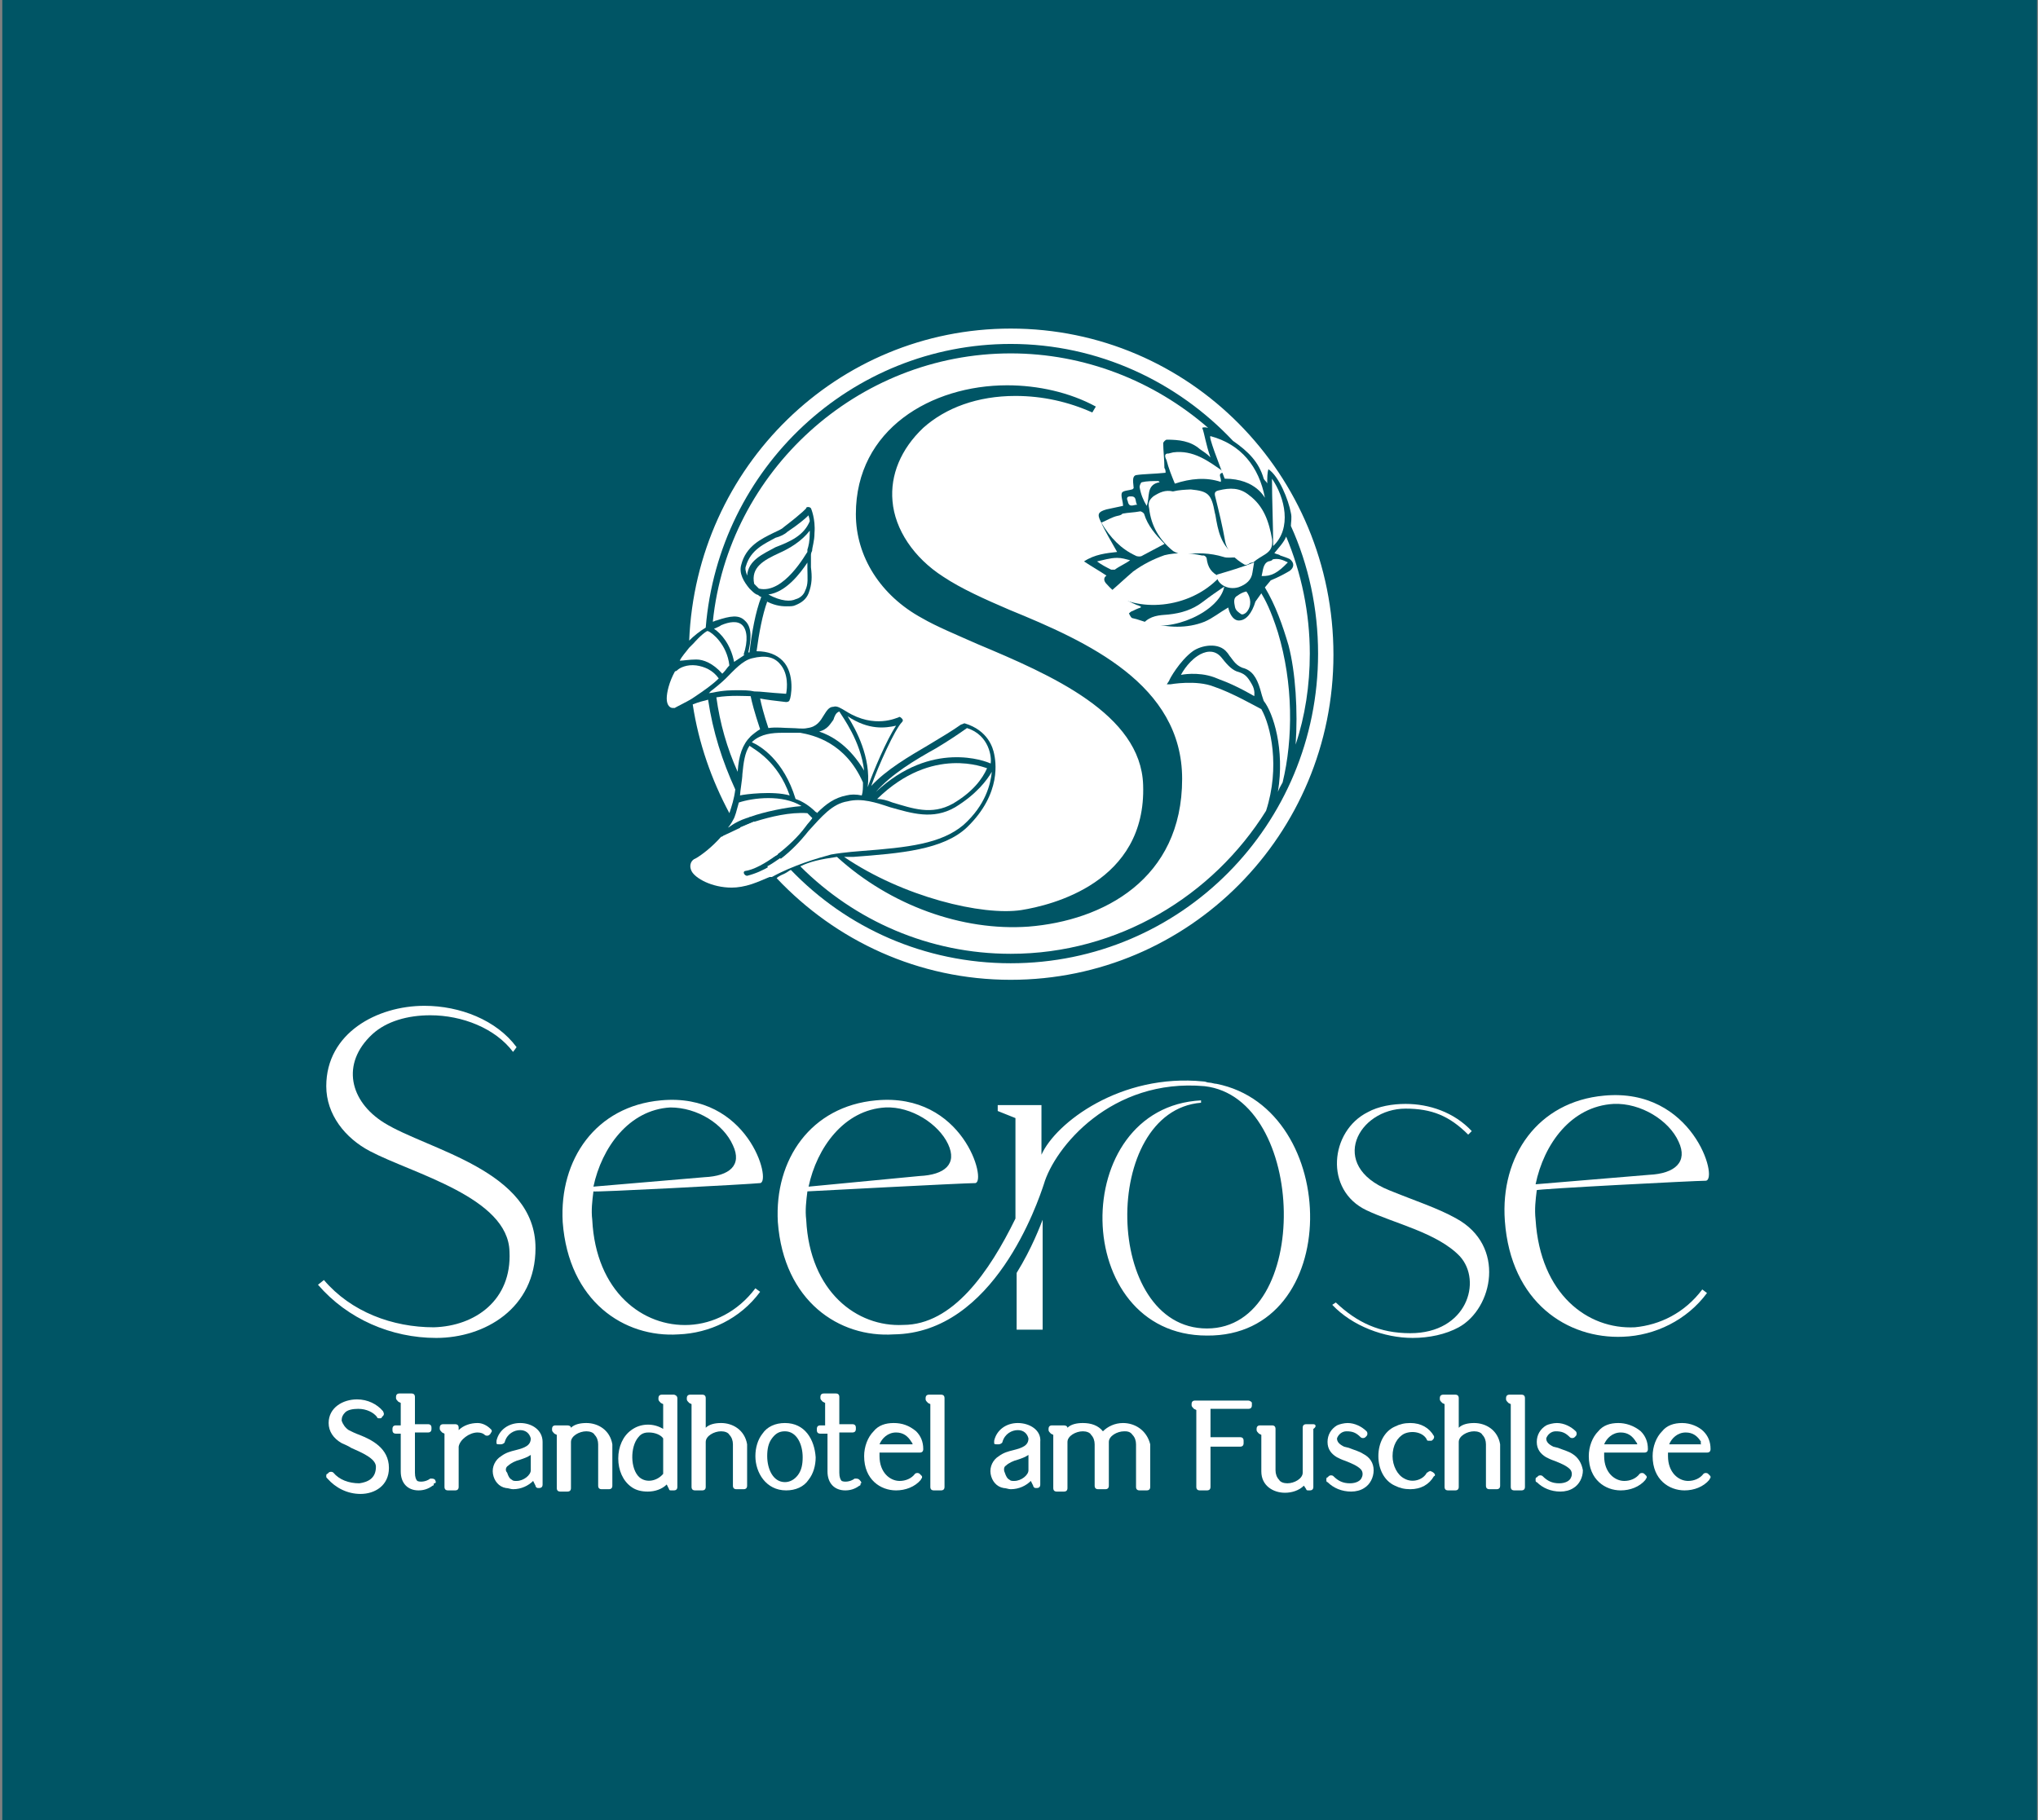 <?xml version="1.0" encoding="utf-8"?>
<!-- Generator: Adobe Illustrator 28.2.0, SVG Export Plug-In . SVG Version: 6.00 Build 0)  -->
<svg version="1.1" id="Ebene_1" xmlns="http://www.w3.org/2000/svg" xmlns:xlink="http://www.w3.org/1999/xlink" x="0px" y="0px"
	 width="172.4px" height="154px" viewBox="0 0 172.4 154" style="enable-background:new 0 0 172.4 154;" xml:space="preserve">
<rect x="0" y="0" width="172.4" height="154" fill="#808080" stroke="none"/>
<style type="text/css">
	.st0{clip-path:url(#SVGID_00000050630909109616649960000003694314676573354391_);fill:#005565;}
	.st1{fill:#FFFFFF;}
	.st2{clip-path:url(#SVGID_00000064349973829220420010000015465928600622386831_);fill:#FFFFFF;}
	.st3{clip-path:url(#SVGID_00000065038587178009149510000003699307264028533411_);fill:#FFFFFF;}
	.st4{clip-path:url(#SVGID_00000007430661172148442190000009166970392645404860_);fill:#FFFFFF;}
	.st5{clip-path:url(#SVGID_00000048466568006379841420000004499800692176373147_);fill:#FFFFFF;}
	.st6{clip-path:url(#SVGID_00000048470808784494991530000007287864109742127511_);fill:#FFFFFF;}
	.st7{clip-path:url(#SVGID_00000034047492393642182230000000309932039469649062_);fill:#FFFFFF;}
	.st8{clip-path:url(#SVGID_00000060713131531271417860000005252176297628378537_);fill:#FFFFFF;}
	.st9{clip-path:url(#SVGID_00000129884556040565375400000016090350112371642780_);fill:#FFFFFF;}
	.st10{clip-path:url(#SVGID_00000049929572027368374470000005458617428962556077_);fill:#FFFFFF;}
</style>
<g>
	<defs>
		<rect id="SVGID_1_" x="0.2" width="172.1" height="154"/>
	</defs>
	<use xlink:href="#SVGID_1_"  style="overflow:visible;fill:#005565;"/>
	<clipPath id="SVGID_00000072969535892269264480000013352710082875835828_">
		<use xlink:href="#SVGID_1_"  style="overflow:visible;"/>
	</clipPath>
	<polygon style="clip-path:url(#SVGID_00000072969535892269264480000013352710082875835828_);fill:#005565;" points="0.2,0 
		0.2,155.1 172.4,155.1 172.4,0 0.2,0 	"/>
</g>
<path class="st1" d="M30.4,121.4c-0.3-0.1-0.7-0.3-0.9-0.4c-0.3-0.2-0.5-0.5-0.6-0.8c0-0.3,0.1-0.5,0.3-0.7c0.2-0.2,0.6-0.3,1.1-0.3
	c0.7,0,1.3,0.3,1.6,0.7c0,0.1,0.1,0.1,0.2,0.1c0.1,0,0.2,0,0.2-0.1l0.1-0.1c0.1-0.1,0.1-0.2,0-0.4c-0.5-0.6-1.3-1-2.2-1
	c-1.2,0-2.4,0.7-2.4,2c0,0.7,0.4,1.3,1.1,1.7c0.2,0.1,0.5,0.2,0.8,0.4c0.9,0.4,2.1,0.9,2.1,1.6c0,1-0.7,1.3-1.4,1.4
	c-0.9,0-1.7-0.3-2.2-0.9c-0.1-0.1-0.3-0.1-0.4,0l-0.1,0.1c-0.1,0-0.1,0.1-0.1,0.2c0,0.1,0,0.1,0.1,0.2c0.7,0.8,1.7,1.3,2.8,1.3
	c1.2,0,2.4-0.7,2.4-2.2C32.9,122.5,31.4,121.8,30.4,121.4L30.4,121.4z"/>
<path class="st1" d="M36.8,125.2c-0.1-0.1-0.2-0.1-0.4-0.1c-0.4,0.3-0.9,0.3-1.1,0.2c-0.1-0.1-0.2-0.3-0.2-0.7v-3.4h1.1
	c0.2,0,0.3-0.1,0.3-0.3v-0.1c0-0.2-0.1-0.3-0.3-0.3h-1.1v-2.3c0-0.2-0.1-0.3-0.3-0.3h-1c-0.2,0-0.3,0.1-0.3,0.3v0.1
	c0,0.1,0.1,0.2,0.2,0.3l0.2,0.1v1.9h-0.4c-0.2,0-0.3,0.1-0.3,0.3v0.1c0,0.2,0.1,0.3,0.3,0.3h0.4v3.2c0,1,0.6,1.6,1.5,1.6
	c0.4,0,0.8-0.1,1.2-0.4c0.1,0,0.1-0.1,0.1-0.2C36.9,125.5,36.9,125.4,36.8,125.2L36.8,125.2L36.8,125.2z"/>
<path class="st1" d="M40.4,120.4c-0.6,0-1.2,0.2-1.6,0.6v-0.2c0-0.2-0.1-0.3-0.3-0.3h-1c-0.2,0-0.3,0.1-0.3,0.3v0.1
	c0,0.1,0.1,0.2,0.2,0.3l0.2,0.1v4.5c0,0.2,0.1,0.3,0.3,0.3h0.6c0.2,0,0.3-0.1,0.3-0.3l0-3.4c0.1-0.6,0.9-1.2,1.6-1.2
	c0.3,0,0.5,0.1,0.6,0.2c0.1,0.1,0.3,0.1,0.4,0l0.1-0.1c0-0.1,0.1-0.1,0.1-0.2c0-0.1,0-0.1-0.1-0.2C41.2,120.6,40.8,120.4,40.4,120.4
	L40.4,120.4z"/>
<path class="st1" d="M44,120.4c-1,0-1.8,0.6-2,1.5c0,0.1,0,0.2,0,0.2c0,0.1,0.1,0.1,0.2,0.1l0.2,0c0.1,0,0.3-0.1,0.3-0.2
	c0.2-0.7,0.8-1,1.3-1c0.5,0,0.8,0.3,0.9,0.7c0,0,0,0,0,0c0,0.6-0.5,0.8-1.3,1c-0.4,0.1-0.8,0.2-1.2,0.5c-0.5,0.3-0.8,0.9-0.7,1.5
	c0.1,0.6,0.5,1.1,1.1,1.2c0.2,0,0.4,0.1,0.6,0.1c0.7,0,1.3-0.3,1.7-0.7l0.2,0.4c0,0.1,0.1,0.2,0.2,0.2h0.1c0.2,0,0.3-0.1,0.3-0.3
	v-3.6C45.9,121,45,120.4,44,120.4L44,120.4z M43,124c0.2-0.2,0.6-0.4,1-0.5c0.3-0.1,0.6-0.2,0.9-0.4l0,1.3c0,0.4-0.6,0.9-1.2,0.9
	c-0.2,0-0.3,0-0.4-0.1c0,0,0,0,0,0c-0.2-0.1-0.3-0.3-0.4-0.6C42.7,124.4,42.8,124.1,43,124L43,124z"/>
<path class="st1" d="M49.6,120.4c-0.5,0-1,0.1-1.3,0.4c0-0.1-0.1-0.2-0.3-0.2h-1c-0.2,0-0.3,0.1-0.3,0.3v0.1c0,0.1,0.1,0.2,0.2,0.3
	l0.2,0.1v4.5c0,0.2,0.1,0.3,0.3,0.3h0.6c0.2,0,0.3-0.1,0.3-0.3V122c0-0.5,0.7-0.9,1.3-0.9c0.3,0,0.6,0.1,0.7,0.3
	c0.2,0.2,0.3,0.5,0.3,0.8v3.5c0,0.2,0.1,0.3,0.3,0.3h0.6c0.2,0,0.3-0.1,0.3-0.3v-3.5C51.6,121,50.6,120.4,49.6,120.4L49.6,120.4z"/>
<path class="st1" d="M57,118h-1c-0.2,0-0.3,0.1-0.3,0.3v0.1c0,0.1,0.1,0.2,0.2,0.3l0.2,0.1v2.1c-0.8-0.5-1.9-0.5-2.7,0.1
	c0,0,0,0,0,0c-0.7,0.5-1.1,1.4-1.1,2.4c0,1,0.4,1.9,1.1,2.4c0.4,0.3,0.9,0.4,1.4,0.4c0.6,0,1.2-0.2,1.6-0.6l0.2,0.4
	c0,0.1,0.1,0.1,0.2,0.1H57c0.2,0,0.3-0.1,0.3-0.3v-7.5C57.3,118.1,57.1,118,57,118L57,118z M56.1,121.7v3c-0.5,0.6-1.4,0.8-2,0.3
	c-0.8-0.7-0.8-2.6-0.1-3.4c0.3-0.4,0.7-0.4,0.9-0.4C55.4,121.2,55.9,121.4,56.1,121.7L56.1,121.7z"/>
<path class="st1" d="M61,120.4c-0.5,0-1,0.1-1.3,0.4v-2.5c0-0.2-0.1-0.3-0.3-0.3h-1c-0.2,0-0.3,0.1-0.3,0.3v0.1
	c0,0.1,0.1,0.2,0.2,0.3l0.2,0.1v7c0,0.2,0.1,0.3,0.3,0.3h0.6c0.2,0,0.3-0.1,0.3-0.3V122c0-0.5,0.7-0.9,1.3-0.9
	c0.3,0,0.6,0.1,0.7,0.3c0.2,0.2,0.3,0.5,0.3,0.8v3.5c0,0.2,0.1,0.3,0.3,0.3h0.6c0.2,0,0.3-0.1,0.3-0.3v-3.5
	C63,121,62,120.4,61,120.4L61,120.4z"/>
<path class="st1" d="M66.4,120.4c-0.8,0-1.5,0.3-1.9,0.9c-0.4,0.5-0.6,1.2-0.6,1.9c0,1.4,0.9,2.9,2.6,2.9c0.8,0,1.5-0.3,1.9-0.9
	c0.4-0.5,0.6-1.2,0.6-1.9C68.9,121.8,68.1,120.4,66.4,120.4L66.4,120.4z M66.4,125.4c-1,0-1.5-1.1-1.5-2.2c0-0.6,0.1-1.1,0.4-1.5
	c0.3-0.4,0.6-0.6,1.1-0.6c1,0,1.5,1.1,1.5,2.2c0,0.6-0.1,1.1-0.4,1.5C67.2,125.2,66.8,125.4,66.4,125.4L66.4,125.4z"/>
<path class="st1" d="M72.7,125.2c-0.1-0.1-0.2-0.1-0.4-0.1c-0.4,0.3-0.9,0.3-1.1,0.2c-0.1-0.1-0.2-0.3-0.2-0.7v-3.4h1.1
	c0.2,0,0.3-0.1,0.3-0.3v-0.1c0-0.2-0.1-0.3-0.3-0.3h-1.1v-2.3c0-0.2-0.1-0.3-0.3-0.3h-1c-0.2,0-0.3,0.1-0.3,0.3v0.1
	c0,0.1,0.1,0.2,0.2,0.3l0.2,0.1v1.9h-0.4c-0.2,0-0.3,0.1-0.3,0.3v0.1c0,0.2,0.1,0.3,0.3,0.3H70v3.2c0,1,0.6,1.6,1.5,1.6
	c0.4,0,0.8-0.1,1.2-0.4c0.1,0,0.1-0.1,0.1-0.2C72.9,125.5,72.9,125.4,72.7,125.2L72.7,125.2L72.7,125.2z"/>
<path class="st1" d="M75.6,120.4c-0.7,0-1.3,0.2-1.7,0.7c-0.5,0.5-0.8,1.3-0.8,2.1c0,2,1.4,2.9,2.7,2.9c0.8,0,1.6-0.3,2.1-0.9
	c0-0.1,0.1-0.1,0.1-0.2c0-0.1,0-0.1-0.1-0.2l-0.1-0.1c-0.1-0.1-0.3-0.1-0.4,0c-0.3,0.4-0.8,0.6-1.3,0.6c-0.8,0-1.7-0.7-1.7-2.1
	c0-0.1,0-0.2,0-0.3h3.4c0.2,0,0.3-0.1,0.3-0.3c0-0.6-0.2-1.1-0.6-1.5C76.9,120.6,76.3,120.4,75.6,120.4L75.6,120.4z M74.4,122.2
	c0.2-0.5,0.7-1,1.4-1c0.6,0,1,0.3,1.3,0.8c0.1,0.1,0.1,0.2,0.1,0.2c0,0-0.1,0-0.1,0H74.4L74.4,122.2z"/>
<path class="st1" d="M79.6,118h-1c-0.2,0-0.3,0.1-0.3,0.3v0.1c0,0.1,0.1,0.2,0.2,0.3l0.2,0.1v7c0,0.2,0.1,0.3,0.3,0.3h0.6
	c0.2,0,0.3-0.1,0.3-0.3v-7.5C79.9,118.1,79.8,118,79.6,118L79.6,118z"/>
<path class="st1" d="M86.1,120.4c-1,0-1.8,0.6-2,1.5c0,0.1,0,0.2,0,0.2c0,0.1,0.1,0.1,0.2,0.1l0.2,0c0.1,0,0.3-0.1,0.3-0.2
	c0.2-0.7,0.8-1,1.3-1c0.5,0,0.8,0.3,0.9,0.7c0,0,0,0,0,0c0,0.6-0.5,0.8-1.3,1c-0.4,0.1-0.8,0.2-1.2,0.5c-0.5,0.3-0.8,0.9-0.7,1.5
	c0.1,0.6,0.5,1.1,1.1,1.2c0.2,0,0.4,0.1,0.6,0.1c0.7,0,1.3-0.3,1.7-0.7l0.2,0.4c0,0.1,0.1,0.2,0.2,0.2h0.1c0.2,0,0.3-0.1,0.3-0.3
	v-3.6C88.1,121,87.1,120.4,86.1,120.4L86.1,120.4z M85.1,124c0.2-0.2,0.6-0.4,1-0.5c0.3-0.1,0.6-0.2,0.9-0.4l0,1.3
	c0,0.4-0.6,0.9-1.2,0.9c-0.2,0-0.3,0-0.4-0.1c0,0,0,0,0,0c-0.2-0.1-0.3-0.3-0.4-0.6C84.9,124.4,84.9,124.1,85.1,124L85.1,124z"/>
<path class="st1" d="M95,120.4c-0.7,0-1.3,0.3-1.7,0.7c-0.4-0.5-1-0.7-1.7-0.7c-0.5,0-1,0.1-1.3,0.4c0-0.1-0.1-0.2-0.3-0.2h-1
	c-0.2,0-0.3,0.1-0.3,0.3v0.1c0,0.1,0.1,0.2,0.2,0.3l0.2,0.1v4.5c0,0.2,0.1,0.3,0.3,0.3h0.6c0.2,0,0.3-0.1,0.3-0.3V122
	c0-0.5,0.7-0.9,1.3-0.9c0.3,0,0.6,0.1,0.7,0.3c0.2,0.2,0.3,0.5,0.3,0.8v3.5c0,0.2,0.1,0.3,0.3,0.3h0.6c0.2,0,0.3-0.1,0.3-0.3v-3.5
	c0-0.1,0-0.2,0-0.2c0-0.5,0.7-0.9,1.3-0.9c0.2,0,0.5,0,0.7,0.3c0.2,0.2,0.3,0.5,0.3,0.8c0,0,0,0,0,0.1v3.5c0,0.2,0.1,0.3,0.3,0.3
	h0.6c0.2,0,0.3-0.1,0.3-0.3v-3.5c0,0,0-0.1,0-0.1C97,121,96,120.4,95,120.4L95,120.4z"/>
<path class="st1" d="M105.6,118.5h-4.5c-0.2,0-0.3,0.1-0.3,0.3v0.1c0,0.1,0.1,0.2,0.2,0.3l0.2,0.1v6.5c0,0.2,0.1,0.3,0.3,0.3h0.6
	c0.2,0,0.3-0.1,0.3-0.3v-3.4h2.5c0.2,0,0.3-0.1,0.3-0.3v-0.2c0-0.2-0.1-0.3-0.3-0.3h-2.5v-2.4h3.2c0.2,0,0.3-0.1,0.3-0.3v-0.2
	C105.9,118.6,105.7,118.5,105.6,118.5L105.6,118.5z"/>
<path class="st1" d="M111.1,120.5h-0.6c-0.2,0-0.3,0.1-0.3,0.3v3.8c0,0.5-0.7,0.9-1.3,0.9c-0.3,0-0.6-0.1-0.7-0.3
	c-0.2-0.2-0.3-0.5-0.3-0.8v-3.5c0-0.2-0.1-0.3-0.3-0.3h-1c-0.2,0-0.3,0.1-0.3,0.3v0.1c0,0.1,0.1,0.2,0.2,0.3l0.2,0.1v3.1
	c0,1.2,1,1.8,2,1.8c0.6,0,1.2-0.2,1.6-0.6l0.2,0.3c0,0.1,0.1,0.1,0.2,0.1h0.1c0.2,0,0.3-0.1,0.3-0.3v-4.9
	C111.4,120.7,111.3,120.5,111.1,120.5L111.1,120.5z"/>
<path class="st1" d="M115.3,123c-0.3-0.2-0.7-0.3-1.2-0.5l-0.4-0.1c-0.4-0.2-0.6-0.4-0.6-0.7c0.1-0.3,0.4-0.6,0.8-0.6
	c0.5,0,0.8,0.1,1.2,0.5c0.1,0.1,0.3,0.1,0.4,0l0.1-0.1c0.1-0.1,0.1-0.3,0-0.4c-0.4-0.4-1-0.7-1.6-0.7c-0.3,0-0.7,0.1-0.9,0.2
	c-0.5,0.3-0.8,0.8-0.8,1.4c0,0.6,0.3,1,0.8,1.3c0.2,0.1,0.4,0.2,0.7,0.3c0.5,0.2,1,0.4,1.3,0.7c0.2,0.2,0.2,0.5,0.1,0.7
	c-0.1,0.3-0.5,0.5-1,0.5c-0.6,0-1-0.2-1.4-0.6c-0.1-0.1-0.3-0.1-0.4,0l-0.1,0.1c-0.1,0-0.1,0.1-0.1,0.2c0,0.1,0,0.2,0.1,0.2
	c0.5,0.5,1.2,0.8,2,0.8c0.4,0,0.8-0.1,1.1-0.3c0.5-0.3,0.8-0.9,0.8-1.5C116.2,123.8,115.9,123.3,115.3,123L115.3,123z"/>
<path class="st1" d="M121.1,124.5c-0.1,0-0.1-0.1-0.2,0c-0.1,0-0.1,0.1-0.2,0.1c-0.3,0.6-1.2,0.9-1.9,0.5c-0.6-0.3-1-1.1-1-1.9
	c0-0.9,0.4-1.6,1-1.9c0.7-0.3,1.6-0.1,1.9,0.5c0,0.1,0.1,0.1,0.2,0.1c0.1,0,0.2,0,0.2,0c0.3-0.2,0.2-0.4,0.2-0.4
	c-0.4-0.7-1.1-1.1-2-1.1c-0.5,0-0.9,0.1-1.3,0.3c-0.9,0.4-1.4,1.4-1.4,2.5c0,1.1,0.5,2.1,1.4,2.5c0.4,0.2,0.8,0.3,1.3,0.3
	c0.9,0,1.6-0.4,2-1.1C121.4,124.9,121.5,124.7,121.1,124.5L121.1,124.5z"/>
<path class="st1" d="M124.7,120.4c-0.5,0-1,0.1-1.3,0.4v-2.5c0-0.2-0.1-0.3-0.3-0.3h-1c-0.2,0-0.3,0.1-0.3,0.3v0.1
	c0,0.1,0.1,0.2,0.2,0.3l0.2,0.1v7c0,0.2,0.1,0.3,0.3,0.3h0.6c0.2,0,0.3-0.1,0.3-0.3V122c0-0.5,0.7-0.9,1.3-0.9
	c0.3,0,0.6,0.1,0.7,0.3c0.2,0.2,0.3,0.5,0.3,0.8v3.5c0,0.2,0.1,0.3,0.3,0.3h0.6c0.2,0,0.3-0.1,0.3-0.3v-3.5
	C126.7,121,125.7,120.4,124.7,120.4L124.7,120.4z"/>
<path class="st1" d="M128.7,118h-1c-0.2,0-0.3,0.1-0.3,0.3v0.1c0,0.1,0.1,0.2,0.2,0.3l0.2,0.1v7c0,0.2,0.1,0.3,0.3,0.3h0.6
	c0.2,0,0.3-0.1,0.3-0.3v-7.5C129,118.1,128.9,118,128.7,118L128.7,118z"/>
<path class="st1" d="M133,123c-0.3-0.2-0.7-0.3-1.2-0.5l-0.4-0.1c-0.4-0.2-0.6-0.4-0.6-0.7c0.1-0.3,0.4-0.6,0.8-0.6
	c0.5,0,0.8,0.1,1.2,0.5c0.1,0.1,0.3,0.1,0.4,0l0.1-0.1c0.1-0.1,0.1-0.3,0-0.4c-0.4-0.4-1-0.7-1.6-0.7c-0.3,0-0.7,0.1-0.9,0.2
	c-0.5,0.3-0.8,0.8-0.8,1.4c0,0.6,0.3,1,0.8,1.3c0.2,0.1,0.4,0.2,0.7,0.3c0.5,0.2,1,0.4,1.3,0.7c0.2,0.2,0.2,0.5,0.1,0.7
	c-0.1,0.3-0.5,0.5-1,0.5c-0.6,0-1-0.2-1.4-0.6c-0.1-0.1-0.3-0.1-0.4,0l-0.1,0.1c-0.1,0-0.1,0.1-0.1,0.2c0,0.1,0,0.2,0.1,0.2
	c0.5,0.5,1.2,0.8,2,0.8c0.4,0,0.8-0.1,1.1-0.3c0.5-0.3,0.8-0.9,0.8-1.5C133.8,123.8,133.5,123.3,133,123L133,123z"/>
<path class="st1" d="M136.9,120.4c-0.7,0-1.3,0.2-1.7,0.7c-0.5,0.5-0.8,1.3-0.8,2.1c0,2,1.4,2.9,2.7,2.9c0.8,0,1.6-0.3,2.1-0.9
	c0-0.1,0.1-0.1,0.1-0.2c0-0.1,0-0.1-0.1-0.2l-0.1-0.1c-0.1-0.1-0.3-0.1-0.4,0c-0.3,0.4-0.8,0.6-1.3,0.6c-0.8,0-1.7-0.7-1.7-2.1
	c0-0.1,0-0.2,0-0.3h3.4c0.2,0,0.3-0.1,0.3-0.3c0-0.6-0.2-1.1-0.6-1.5C138.2,120.6,137.5,120.4,136.9,120.4L136.9,120.4z
	 M135.7,122.2c0.2-0.5,0.7-1,1.4-1c0.6,0,1,0.3,1.3,0.8c0.1,0.1,0.1,0.2,0.1,0.2c0,0-0.1,0-0.1,0H135.7L135.7,122.2z"/>
<path class="st1" d="M144.4,122.9c0.2,0,0.3-0.1,0.3-0.3c0-0.6-0.2-1.1-0.6-1.5c-0.4-0.4-1.1-0.7-1.8-0.7c-0.7,0-1.3,0.2-1.7,0.7
	c-0.5,0.5-0.8,1.3-0.8,2.1c0,2,1.4,2.9,2.7,2.9c0.8,0,1.6-0.3,2.1-0.9c0-0.1,0.1-0.1,0.1-0.2c0-0.1,0-0.1-0.1-0.2l-0.1-0.1
	c-0.1-0.1-0.3-0.1-0.4,0c-0.3,0.4-0.8,0.6-1.3,0.6c-0.8,0-1.7-0.7-1.7-2.1c0-0.1,0-0.2,0-0.3H144.4L144.4,122.9z M143.9,122.2
	c0,0-0.1,0-0.1,0h-2.6c0.2-0.5,0.7-1,1.4-1c0.6,0,1,0.3,1.3,0.8C143.8,122.1,143.9,122.1,143.9,122.2L143.9,122.2z"/>
<path class="st1" d="M43.7,88.6c-1.7-2.3-4.8-3.5-7.8-3.5c-4,0-8.3,2.3-8.3,6.8c0,2.4,1.6,4.4,3.7,5.5c3.6,1.9,11.7,3.9,11.8,8.5
	c0.2,4.1-2.9,6.3-6.4,6.4c-3.5,0-7-1.3-9.3-4l-0.5,0.4c2.5,2.9,6.2,4.5,10,4.5c4.1,0,8.4-2.5,8.4-7.6c0-6.6-9.1-8.3-12.8-10.6
	c-2.9-1.8-3.7-5-1-7.5c1.2-1.1,3-1.6,4.9-1.6c2.7,0,5.5,1.1,7,3.1L43.7,88.6L43.7,88.6z"/>
<path class="st1" d="M64.3,100.1c1-0.1-1-7.7-8.4-7c-5.5,0.5-8.6,5-8.3,10.3c0.5,6.7,5.2,9.8,9.8,9.5c2.6-0.1,5.2-1.3,6.9-3.6
	l-0.4-0.3c-1.5,2-3.6,3-5.6,3.1c-3.9,0.2-7.9-2.8-8.2-8.9c-0.1-0.8,0-1.6,0.1-2.4C50.1,100.9,63.4,100.2,64.3,100.1L64.3,100.1z
	 M62,96.9c0.8,1.7-0.3,2.6-2.4,2.7l-9.4,0.8c0.7-3.3,3-6.5,6.5-6.7C59,93.7,61.2,95.1,62,96.9L62,96.9z"/>
<path class="st1" d="M112.7,110.4c1.7,1.8,4.4,2.8,6.8,2.8c1.4,0,2.8-0.3,3.9-0.9c2.9-1.6,4-6.9-0.2-9.2c-1.6-0.9-3.5-1.5-5.7-2.4
	c-5.2-2.1-2.6-6.9,1.4-6.9c2.2,0,3.7,0.6,5.3,2.2l0.3-0.3c-1.5-1.6-3.6-2.3-5.6-2.3c-1.1,0-2.3,0.2-3.2,0.7
	c-3.2,1.6-3.7,6.6-0.1,8.3c2.3,1.1,6,1.9,7.9,3.9c1.9,2.1,0.6,6.5-4.2,6.5c-2.6,0-4.5-0.9-6.3-2.6L112.7,110.4L112.7,110.4z"/>
<path class="st1" d="M102.9,91.7L102.9,91.7c-0.2,0-0.4-0.1-0.6-0.1c-0.2,0-0.3-0.1-0.5-0.1l0,0c-7-0.7-12.5,3.5-13.7,6.2v-4.2h-3.7
	V94l1.5,0.6v8.5c-2.2,4.5-5.3,9-9.5,9c-3.9,0.2-7.9-2.8-8.2-8.9c-0.1-0.8,0-1.6,0.1-2.4c0,0,13.2-0.7,14.2-0.7c1-0.1-1-7.7-8.4-7
	c-5.5,0.5-8.6,5-8.3,10.3c0.5,6.7,5.2,9.8,9.8,9.5c8.5-0.1,12.2-11.2,12.7-12.7c0,0,0,0,0,0c0.9-3.1,5.7-9,13.6-8.3l0,0
	c8.7,1,9.1,20.5,0.2,20.5c-8.8,0-9-18.4-0.5-19.1l0-0.2c-11.3,0.6-11.1,19.9,0.5,19.9C113.7,113.1,113.5,93.8,102.9,91.7L102.9,91.7
	z M68.4,100.4c0.7-3.3,3-6.5,6.5-6.7c2.2-0.1,4.5,1.4,5.3,3.1c0.8,1.7-0.3,2.6-2.4,2.7L68.4,100.4L68.4,100.4z M88.2,103.2
	c-0.2,0.5-0.9,2.4-2.2,4.5v4.8h2.2V103.2L88.2,103.2z"/>
<path class="st1" d="M144.3,99.9c1.1-0.1-1.1-7.9-8.6-7.2c-5.6,0.5-8.8,5.1-8.4,10.6c0.5,6.9,5.3,10,10,9.8c2.7-0.1,5.4-1.4,7.1-3.7
	l-0.4-0.3c-1.5,2-3.6,3-5.7,3.2c-4,0.2-8-2.8-8.4-9.1c-0.1-0.9,0-1.7,0.1-2.5C129.9,100.6,143.4,99.9,144.3,99.9L144.3,99.9z
	 M142,96.6c0.8,1.7-0.3,2.7-2.5,2.8l-9.6,0.8c0.7-3.4,3-6.6,6.6-6.8C138.8,93.3,141.2,94.8,142,96.6L142,96.6z"/>
<path class="st1" d="M81.8,61.6c-0.7,0.5-1.6,1.1-2.6,1.7c-1.8,1-3.8,2.2-5.1,3.7c4.7-4.4,9.3-2.6,9.7-2.4
	C83.9,64.1,83.7,62.2,81.8,61.6"/>
<path class="st1" d="M66.5,58.7c0.1-0.5,0.2-1.7-0.5-2.5c-0.5-0.6-1.2-0.8-2.4-0.5c-0.8,0.2-1.5,1-2.2,1.7c-0.3,0.3-0.9,0.8-1.3,1.1
	c0,0.1-0.4,0.2,0.2,0.1c0.9-0.2,1.6-0.2,2.1-0.2c0.5,0,1,0,1.4,0.1C64.4,58.5,64.9,58.6,66.5,58.7"/>
<path class="st1" d="M75.5,67.9c1.7,0.5,3.3,1.1,5.1,0.1c1.7-1,2.5-2.1,2.9-3c-0.1,0-4.6-2-9.3,2.6C74.6,67.6,75,67.7,75.5,67.9"/>
<path class="st1" d="M75.8,61.4c-0.9,0.2-2.3,0.4-4.1-0.8c0.7,1.1,2,3.5,1.7,6C73.9,65.2,75,62.6,75.8,61.4"/>
<path class="st1" d="M63.4,63.1c-0.4,0.6-0.5,1.4-0.6,2.4c0,0.4-0.2,1.5-0.2,1.8c0.4-0.1,2.8-0.4,4.2,0
	C65.8,64.4,63.8,63.4,63.4,63.1"/>
<path class="st1" d="M70.5,60.9c-0.3,0.4-0.5,0.8-1.2,1c1.2,0.4,2.6,1.3,3.8,3.3c-0.3-2.5-1.8-4.5-2.1-5
	C70.7,60.3,70.6,60.6,70.5,60.9"/>
<path class="st1" d="M67.3,62c-0.3,0-0.7,0-1.1,0c-0.9,0-1.8,0.1-2.5,0.7c0,0-0.1,0.1-0.1,0.1c0.7,0.3,2.7,1.5,3.7,4.8c0,0,0,0,0,0
	c0.6,0.2,1.2,0.6,1.7,1.1c0,0,0.1,0,0.1,0.1c0.8-0.8,1.5-1.3,2.5-1.5c0.4-0.1,0.8-0.1,1.3,0c0,0,0,0,0,0c0.1-0.3,0.1-0.7,0.1-1
	c0,0,0,0,0-0.1c-1.5-3.4-4.2-4-5.3-4.2C67.6,62,67.4,62,67.3,62"/>
<g>
	<defs>
		<path id="SVGID_00000085224991782435033220000014489038499787623045_" d="M98.2,41.3c-0.4,0.2-0.6,0.4-0.6,0.9
			c-0.2,1.5,0.2,2.8,1.1,4c0.2,0.2,0.5,0.4,0.8,0.5c1.1,0.1,2.2,0.4,3.2,1c0.3,0.2,0.7,0.2,1,0.3c0,0,0.1-0.1,0.1-0.1
			c-1.1-1.1-1-2.5-0.9-3.8c0-0.1,0-0.2,0-0.2c0.1-1.6-0.1-1.9-1.5-2.4c-0.5-0.1-1-0.2-1.5-0.2C99.3,41,98.8,41.1,98.2,41.3"/>
	</defs>
	<clipPath id="SVGID_00000060711300563207422220000003257602890145118651_">
		<use xlink:href="#SVGID_00000085224991782435033220000014489038499787623045_"  style="overflow:visible;"/>
	</clipPath>
	
		<rect x="96.7" y="40.3" transform="matrix(0.971 -0.241 0.241 0.971 -7.731 25.552)" style="clip-path:url(#SVGID_00000060711300563207422220000003257602890145118651_);fill:#FFFFFF;" width="7.8" height="8.1"/>
</g>
<g>
	<defs>
		<path id="SVGID_00000096042747716005895860000002693394180867640215_" d="M96.2,47.7c-0.8,0.4-1.5,0.8-2.3,1.2
			c1.7,2.2,6.1,3.1,9.3,1c-0.6-0.5-0.8-1-0.7-1.8c0-0.1-0.1-0.3-0.3-0.3c-1-0.5-2.1-0.8-3.1-0.8C98.1,47.1,97.2,47.3,96.2,47.7"/>
	</defs>
	<clipPath id="SVGID_00000168099223951550658730000010913534791691717052_">
		<use xlink:href="#SVGID_00000096042747716005895860000002693394180867640215_"  style="overflow:visible;"/>
	</clipPath>
	
		<rect x="93.4" y="46" transform="matrix(0.971 -0.241 0.241 0.971 -9.05 25.221)" style="clip-path:url(#SVGID_00000168099223951550658730000010913534791691717052_);fill:#FFFFFF;" width="10.2" height="7.1"/>
</g>
<g>
	<defs>
		<path id="SVGID_00000104679748263331595740000003374215302229582776_" d="M103.8,41c-0.3,0-0.4,0.1-0.4,0.4c0,1.3,0,2.6-0.1,4
			c0,0.9,0.5,1.6,1.1,2.2c0.1,0.1,0.3,0.1,0.5,0c0.1,0,0.2,0,0.3,0c0.4-0.2,0.8-0.3,1.1-0.4c0.6-0.2,0.8-0.5,0.9-1.1
			c0.1-1.5,0-2.9-1-4.1C105.6,41.2,104.8,41,103.8,41C103.9,41,103.8,41,103.8,41"/>
	</defs>
	<clipPath id="SVGID_00000127016889730911209410000008700857690154415767_">
		<use xlink:href="#SVGID_00000104679748263331595740000003374215302229582776_"  style="overflow:visible;"/>
	</clipPath>
	
		<rect x="102.6" y="40.6" transform="matrix(0.971 -0.241 0.241 0.971 -7.589 26.7)" style="clip-path:url(#SVGID_00000127016889730911209410000008700857690154415767_);fill:#FFFFFF;" width="5.5" height="7.5"/>
</g>
<g>
	<defs>
		<path id="SVGID_00000044867645557109166120000009903202882066574479_" d="M94.9,43.4c-0.5,0-1,0.2-1.5,0.3
			c0.5,1.4,1.2,2.5,2.3,3.3c0.1,0.1,0.4,0.2,0.6,0.1c0.7-0.2,1.3-0.4,2-0.6c-0.6-0.9-1.1-1.8-1.2-2.8c0-0.1-0.2-0.3-0.3-0.3
			c-0.5,0-1-0.1-1.5-0.1C95.2,43.4,95,43.4,94.9,43.4"/>
	</defs>
	<clipPath id="SVGID_00000046308343599295597880000004073566246907091328_">
		<use xlink:href="#SVGID_00000044867645557109166120000009903202882066574479_"  style="overflow:visible;"/>
	</clipPath>
	
		<rect x="93.1" y="42.9" transform="matrix(0.981 -0.195 0.195 0.981 -6.985 19.567)" style="clip-path:url(#SVGID_00000046308343599295597880000004073566246907091328_);fill:#FFFFFF;" width="5.6" height="4.7"/>
</g>
<g>
	<defs>
		<path id="SVGID_00000101098196597380107420000000355500041319900832_" d="M98.9,38.4c0,0.7,0.1,1.4,0.2,2.1
			c1.4-0.1,2.7,0.1,3.8,0.8c0.2-0.3-0.2-0.8,0.5-0.7c-1.1-1.3-2.1-2.5-3.8-2.7c-0.2,0-0.3,0-0.4,0C98.9,37.8,98.8,38,98.9,38.4"/>
	</defs>
	<clipPath id="SVGID_00000029761464780563112000000013705179469932317077_">
		<use xlink:href="#SVGID_00000101098196597380107420000000355500041319900832_"  style="overflow:visible;"/>
	</clipPath>
	
		<rect x="98.5" y="37.4" transform="matrix(0.97 -0.243 0.243 0.97 -6.585 25.715)" style="clip-path:url(#SVGID_00000029761464780563112000000013705179469932317077_);fill:#FFFFFF;" width="5.2" height="4.5"/>
</g>
<path class="st1" d="M103.6,40.5c2.7,0,3.4,1.7,3.4,1.6c-0.5-2.6-2-4.5-4.6-5.2C102.2,36.9,103.1,39.2,103.6,40.5"/>
<g>
	<defs>
		<path id="SVGID_00000053540467196245253810000011060999440649987756_" d="M101.9,51.2c-1,0.5-2,0.6-3.1,0.5
			c-0.8-0.1-1.5-0.2-2.2,0.3c2.1,1.3,6.5,0.3,7.3-1.7C103.2,50.6,102.5,50.9,101.9,51.2"/>
	</defs>
	<clipPath id="SVGID_00000157293188938640648540000016167276613320252339_">
		<use xlink:href="#SVGID_00000053540467196245253810000011060999440649987756_"  style="overflow:visible;"/>
	</clipPath>
	
		<rect x="96.3" y="49.6" transform="matrix(0.981 -0.195 0.195 0.981 -8.168 20.543)" style="clip-path:url(#SVGID_00000157293188938640648540000016167276613320252339_);fill:#FFFFFF;" width="7.8" height="4.3"/>
</g>
<g>
	<defs>
		<path id="SVGID_00000138534224401572677540000015618718408422751643_" d="M103,48.3c-0.2,0.7,0.6,1.5,1.6,1.4
			c0.7-0.1,1.2-0.4,1.4-1c0.1-0.3,0.2-0.5,0.3-0.8C105.2,48.1,104.1,48.2,103,48.3"/>
	</defs>
	<clipPath id="SVGID_00000073708043514962486100000018375475745854637980_">
		<use xlink:href="#SVGID_00000138534224401572677540000015618718408422751643_"  style="overflow:visible;"/>
	</clipPath>
	
		<rect x="102.6" y="47.6" transform="matrix(0.981 -0.195 0.195 0.981 -7.532 21.325)" style="clip-path:url(#SVGID_00000073708043514962486100000018375475745854637980_);fill:#FFFFFF;" width="3.9" height="2.6"/>
</g>
<path class="st1" d="M107.7,46.2c1.6-1.5,1-4.1-0.1-5.7C107.6,42.2,107.7,44.5,107.7,46.2"/>
<g>
	<defs>
		<path id="SVGID_00000116942224711812820770000010314686898638648460_" d="M107.4,47.4c-0.5,0.1-0.6,0.7-0.8,1.1
			c0.8,0.2,1.4,0,2.4-0.7c-0.4-0.3-0.7-0.5-1.2-0.5C107.7,47.4,107.6,47.4,107.4,47.4"/>
	</defs>
	<clipPath id="SVGID_00000145761510272975846070000007651390639106663324_">
		<use xlink:href="#SVGID_00000116942224711812820770000010314686898638648460_"  style="overflow:visible;"/>
	</clipPath>
	
		<rect x="106.5" y="47.2" transform="matrix(0.981 -0.195 0.195 0.981 -7.307 21.944)" style="clip-path:url(#SVGID_00000145761510272975846070000007651390639106663324_);fill:#FFFFFF;" width="2.6" height="1.9"/>
</g>
<g>
	<defs>
		<path id="SVGID_00000147205059538462188440000006543771704741500295_" d="M104.8,50.3c-0.4,0.1-0.4,0.5-0.4,0.9
			c0,0.3,0.2,0.5,0.4,0.7c0.1,0.1,0.4,0,0.5-0.1c0.5-0.4,0.6-1.1,0.3-1.7C105.3,50.1,105,50.2,104.8,50.3"/>
	</defs>
	<clipPath id="SVGID_00000075156456776535641280000005544164255860932000_">
		<use xlink:href="#SVGID_00000147205059538462188440000006543771704741500295_"  style="overflow:visible;"/>
	</clipPath>
	
		<rect x="104.2" y="49.9" transform="matrix(0.981 -0.195 0.195 0.981 -7.93 21.487)" style="clip-path:url(#SVGID_00000075156456776535641280000005544164255860932000_);fill:#FFFFFF;" width="1.8" height="2.1"/>
</g>
<path class="st1" d="M92.8,47.5c0.4,0.3,0.8,0.5,1.2,0.7c0.1,0,0.2,0,0.3,0c0.4-0.3,0.9-0.5,1.3-0.8c-0.4-0.1-0.7-0.2-1.1-0.2
	C93.9,47.2,93.3,47.4,92.8,47.5"/>
<path class="st1" d="M96.6,40.8c-0.1,0-0.2,0.3-0.2,0.4c0.1,0.6,0.3,1.1,0.6,1.6c0.3-0.7-0.1-1.8,1.1-2c0,0-0.1-0.1-0.1-0.1
	C97.5,40.7,97,40.7,96.6,40.8"/>
<path class="st1" d="M95.6,42c-0.3,0-0.3,0.2-0.2,0.4c0.1,0.6,0.5,0.3,0.8,0.3c-0.2-0.2,0-0.7-0.5-0.7C95.7,42,95.7,42,95.6,42"/>
<path class="st1" d="M59.9,59.2c-0.4,0.1-0.8,0.2-1.3,0.4c0.5,3.3,1.6,6.4,3.1,9.2c0.2-0.6,0.4-1.2,0.5-2
	C61.1,64.4,60.3,61.9,59.9,59.2"/>
<path class="st1" d="M65.8,72.3c-0.7-0.9-1.4-1.8-2-2.8c-0.5,0.2-0.9,0.4-1.2,0.5c0.6,1,1.4,2,2.1,2.9C65,72.8,65.4,72.5,65.8,72.3"
	/>
<path class="st1" d="M64.9,73.3c0.2,0.2,0.3,0.4,0.5,0.6c0.3-0.1,0.6-0.3,0.8-0.4c0.1-0.1,0.3-0.1,0.4-0.2c-0.2-0.2-0.4-0.4-0.6-0.7
	C65.7,72.8,65.3,73.1,64.9,73.3"/>
<path class="st1" d="M64.2,49.8C64.2,49.8,64.2,49.8,64.2,49.8c2.1,0.5,4-3,4.1-3.1c0-0.1,0-0.1,0-0.2c0.1-0.3,0.2-0.7,0.2-1.4
	c0-0.1,0-0.2,0-0.2c-0.7,0.9-1.7,1.5-2.6,1.9c-1.3,0.6-2.4,1.2-2.1,2.6C63.9,49.5,64.1,49.7,64.2,49.8"/>
<path class="st1" d="M68.3,47.6c-0.6,0.9-1.8,2.5-3.3,2.7c1.1,0.6,1.9,0.6,2.3,0.4c0.4-0.1,0.7-0.4,0.8-0.7c0.3-0.6,0.2-1.1,0.2-1.9
	C68.3,47.9,68.3,47.7,68.3,47.6"/>
<path class="st1" d="M68.5,44.1c0-0.2-0.1-0.4-0.1-0.5c-0.3,0.3-0.9,0.8-1.8,1.4c-0.2,0.2-0.6,0.4-1,0.5c-0.9,0.5-2.1,1-2.5,2.4
	c-0.1,0.2,0,0.5,0.1,0.8c0.1-1.3,1.3-1.8,2.4-2.4C66.9,45.8,68,45.3,68.5,44.1"/>
<path class="st1" d="M58.9,55.8c0.6,0,1.4,0.3,2.2,1.2c0,0,0.1-0.1,0.1-0.1c0.2-0.2,0.3-0.4,0.5-0.6c-0.2-1.8-1.5-2.8-1.8-2.9
	c0,0,0,0-0.1,0c-0.5,0.3-1.1,1-1.1,1s-0.4,0.4-0.4,0.4c0,0,0,0,0,0c-0.3,0.4-0.6,0.7-0.8,1.1C57.8,55.9,58.3,55.8,58.9,55.8"/>
<path class="st1" d="M62.1,56c0.3-0.2,0.6-0.4,0.9-0.6c0,0-0.1,0-0.1,0c0.4-1.2,0.3-2.1-0.1-2.5c-0.4-0.4-1.1-0.3-1.8,0
	c-0.1,0.1-0.4,0.2-0.6,0.3C61,53.6,61.8,54.5,62.1,56"/>
<path class="st1" d="M58.7,59c0.9-0.6,1.6-1.1,2.1-1.6c0,0,0,0,0,0c-0.5-0.7-1.2-1-1.9-1.1c-0.8-0.1-1.4,0.2-1.6,0.4
	c0,0-0.1,0.1-0.2,0.1c-0.5,0.9-0.7,1.8-0.7,2.3c0,0.6,0.3,0.8,0.5,0.8c0.1,0,0.1,0,0.2,0C57,59.9,58.3,59.3,58.7,59"/>
<path class="st1" d="M102.7,57.3c-1.4-0.5-2.8-0.2-2.8-0.2s0.5-1,1.4-1.6c0.6-0.4,1.4-0.6,2,0.1c0.4,0.5,0.8,1,1.3,1.2
	c0.7,0.2,0.9,0.4,1.3,1.1c0.3,0.5,0.2,1,0.2,1s-1.5-0.9-2.9-1.4L102.7,57.3z"/>
<path class="st1" d="M61.6,70c0,0.1,0.4-0.4,1.6-0.8c0.1,0,0.2-0.1,0.3-0.1c1.1-0.4,3-0.8,4.3-0.9c-1.6-1-4.1-0.7-5.3-0.3
	c0,0,0,0,0,0c0,0,0,0,0,0c-0.2,0.7-0.3,1.2-0.5,1.5C61.9,69.6,61.7,69.9,61.6,70C61.6,70,61.6,70,61.6,70C61.6,70,61.6,70,61.6,70"
	/>
<path class="st1" d="M80.8,68.3c-1.9,1.1-3.7,0.5-5.5,0c-1.2-0.4-2.4-0.8-3.6-0.5c-1.3,0.2-2.2,1.3-3.3,2.5
	c-0.4,0.5-2.4,3.1-5.2,3.8c-0.2,0-0.4-0.3-0.2-0.4c1.5-0.2,4-2.2,5.1-3.7c0.2-0.3,0.7-0.8,0.6-0.8c-0.1-0.1-0.3-0.3-0.4-0.4
	c0,0,0,0,0,0c-1.5-0.1-3.1,0.3-4.4,0.7c-1.1,0.4-2,0.9-2.7,1.2c0,0-0.1,0.1-0.2,0.1c-0.8,0.9-1.6,1.5-2.1,1.8l-0.2,0.1
	c-0.3,0.2-0.4,0.6-0.2,1c0.3,0.6,1.7,1.4,3.4,1.4c0.5,0,1.1-0.1,1.7-0.3c0.6-0.2,1-0.4,1.5-0.6c0,0,0,0,0,0c0,0,0,0,0.1,0
	c0,0,0,0,0.1,0c0,0,0,0,0,0c1.8-1,3.9-1.6,5-1.9c1.1-0.2,2.6-0.3,2.6-0.3c3.9-0.3,6.7-0.6,8.6-2.2c1.9-1.7,2.3-3.5,2.4-4.5
	C83.5,66,82.6,67.2,80.8,68.3"/>
<path class="st1" d="M85.5,27.8c-14.7,0-26.6,11.7-27.2,26.4c0.4-0.4,0.9-0.8,1.4-1.1C60.8,39.6,72,29.1,85.5,29.1
	c7.4,0,14.1,3.2,18.8,8.2c1.3,0.9,2.2,1.8,2.6,3.2c0.1,0.2,0.2,0.2,0.3,0.4c0-0.5,0-0.9,0.1-1.2c0.9,0.6,1.7,2.6,1.9,3.7
	c0.1,0.4,0,0.8,0,1.1c1.5,3.3,2.3,7,2.3,10.8c0,14.5-11.6,26.2-26,26.2c-7.3,0-13.9-3-18.6-7.9c-0.2,0.1-0.3,0.2-0.5,0.3
	c-0.2,0.1-0.5,0.2-0.7,0.4c5,5.3,12,8.6,19.8,8.6c15.1,0,27.3-12.3,27.3-27.5C112.8,40.1,100.6,27.8,85.5,27.8"/>
<path class="st1" d="M108.1,53.5c-0.6-1.9-1.1-2.8-1.4-3.3l-0.5,0.7c-0.3,1-0.8,1.6-1.4,1.6c-0.5,0-0.8-0.6-0.9-1.1
	c-0.7,0.4-1.3,0.9-2,1.2c-1.5,0.6-3.1,0.5-4.7,0.1c-0.5-0.1-0.9-0.3-1.4-0.4c-0.1,0-0.2-0.2-0.3-0.4c0,0,0.2-0.2,0.3-0.2
	c0.2-0.1,0.4-0.2,0.7-0.3c0,0,0-0.1,0-0.1c-0.1,0-0.2-0.1-0.3-0.1c-1-0.4-1.9-1-2.6-1.8c-0.2-0.2-0.3-0.5,0-0.7
	c-0.6-0.4-1.3-0.8-1.9-1.2c0.9-0.6,1.9-0.7,2.8-0.8c-0.5-0.9-1-1.7-1.4-2.6c-0.3-0.6-0.2-0.8,0.5-1c0.5-0.1,0.9-0.2,1.4-0.3
	c0-0.4-0.2-0.8-0.1-1.1c0.1-0.2,0.6-0.2,0.9-0.3c0,0,0,0,0.1-0.1c0-0.3-0.2-1,0.2-1.1c0.6-0.1,1.6-0.1,2.5-0.2c0-0.1,0-0.3-0.1-0.4
	c0-0.7-0.1-1.5-0.1-2.1c0-0.1,0.2-0.3,0.3-0.3c1,0,2,0.1,2.8,0.8c0.3,0.2,0.6,0.4,0.9,0.7c-0.4-1.1-0.5-2-0.7-2.5c0,0,0.1-0.1,0.5,0
	c-4.6-4-10.5-6.3-16.7-6.3c-13,0-23.9,10-25.2,22.7c0.1,0,0.2-0.1,0.3-0.1c1.2-0.4,1.9-0.5,2.4,0c0.7,0.6,0.5,1.8,0.3,2.7
	c0,0,0.1,0,0.1,0c0.2-1.7,0.5-3.4,1-4.7c-0.1,0-0.2-0.1-0.2-0.1c0,0-0.1-0.1-0.2-0.1c-0.2-0.1-0.4-0.3-0.6-0.5c0,0,0,0,0,0
	c-0.5-0.6-0.9-1.3-0.7-2c0.4-1.6,1.7-2.2,2.7-2.7c0.4-0.2,0.7-0.3,0.9-0.5c1.7-1.3,1.9-1.6,1.9-1.6c0-0.1,0.1-0.1,0.2-0.1
	c0.1,0,0.2,0.1,0.2,0.1c0,0,0.4,0.9,0.3,2.1c0,0.7-0.2,1.2-0.2,1.5c-0.1,0.2-0.1,0.3-0.1,0.4c0,0.4,0,0.7,0,1
	c0.1,0.8,0.1,1.4-0.2,2.2c-0.2,0.5-0.6,0.8-1.1,1c-0.2,0.1-0.4,0.1-0.8,0.1c-0.5,0-1.1-0.1-1.8-0.5c0.1,0,0.1,0.1,0.2,0.1
	c-0.4,1.1-0.7,2.7-0.9,4.2c1,0,1.7,0.3,2.2,0.8c1.1,1.1,0.7,3.2,0.6,3.3c0,0.1-0.1,0.2-0.3,0.2c-0.9-0.1-1.7-0.2-2.2-0.3
	c0.1,0.5,0.3,1.3,0.7,2.5c0.7-0.1,1.3,0,1.9,0c0.5,0,1,0.1,1.4,0c0.8-0.1,1.1-0.6,1.4-1.1c0.2-0.3,0.4-0.7,0.8-0.7
	c0.3-0.1,0.6,0.1,1.1,0.4c2.4,1.5,4.3,0.5,4.4,0.5c0.1-0.1,0.2,0,0.3,0.1c0.1,0.1,0.1,0.2,0,0.3c-0.6,0.6-2,3.7-2.6,5.4
	c1.3-1.4,3.2-2.5,4.9-3.5c1-0.6,2-1.2,2.7-1.7c0.1,0,0.2-0.1,0.3-0.1c2,0.6,2.4,2.1,2.5,2.6c0.1,0.5,0.7,3.3-2.3,6.2
	c-2,1.9-5.6,2.2-9.6,2.5l-0.7,0c0,0,0,0-0.1,0c5,3.4,11.7,5,15,4.5c2.5-0.4,10.6-2.3,10.3-10.6c-0.2-6-7.8-9.3-14-11.9
	c-1.8-0.8-3.5-1.5-4.7-2.2c-3.5-1.9-5.6-5.2-5.6-8.8c0-7.2,6.4-10.9,12.8-10.9c2.6,0,5.3,0.6,7.5,1.8l-0.3,0.5
	c-2-0.9-4.2-1.4-6.5-1.4c-3.2,0-5.9,1-7.8,2.7c-1.9,1.8-2.8,4-2.6,6.2c0.2,2.4,1.8,4.8,4.3,6.4c1.5,1,3.5,1.9,5.6,2.8
	C92,54.3,100,57.9,100,65.9c0,8.5-6.7,12-13,12.5c-5.6,0.4-11.7-1.8-16.2-5.9c-1.4,0.2-2.3,0.4-3.1,0.8c4.6,4.6,10.9,7.4,17.8,7.4
	c9.1,0,17.1-4.9,21.6-12.1c1.2-3.7,0.4-7.2-0.4-8.6c-0.4-0.2-2.5-1.4-4-1.9c-1.5-0.6-3.7-0.2-3.7-0.2l-0.3,0l0.2-0.3
	c0-0.1,0.9-1.7,2-2.5c0.7-0.5,2.2-0.8,2.9,0.1c0.1,0.1,0.2,0.3,0.3,0.4c0.3,0.4,0.5,0.7,1,0.9c0.8,0.2,1.2,0.8,1.5,1.8
	c0.1,0.4,0.2,0.7,0.3,1c0.8,1,1.8,4.1,1.2,7.7c0.1-0.3,0.3-0.6,0.4-0.8C109.4,62.5,109.4,57.8,108.1,53.5"/>
<path class="st1" d="M110.8,55.3c0-3.4-0.7-6.8-2-9.9c-0.2,0.5-0.6,0.9-1,1.4c0.2,0.1,0.4,0.1,0.5,0.2c0.3,0.1,0.6,0.2,0.8,0.3
	c0.4,0.3,0.4,0.7,0,1c-0.5,0.3-1.1,0.6-1.6,0.8l-0.5,0.6c0.9,1.5,1.5,3.2,2,4.9c0.6,2.3,0.8,5.6,0.6,8.4
	C110.4,60.6,110.8,58,110.8,55.3"/>
<path class="st1" d="M64.3,61.7c-0.5-1.5-0.7-2.3-0.8-2.8c-0.4,0-1.7-0.1-2.9,0.1c0.3,2.2,0.9,4.3,1.8,6.3c0.1-1.4,0.4-2.3,1.1-3
	C63.6,62.2,64.1,61.8,64.3,61.7"/>
</svg>
